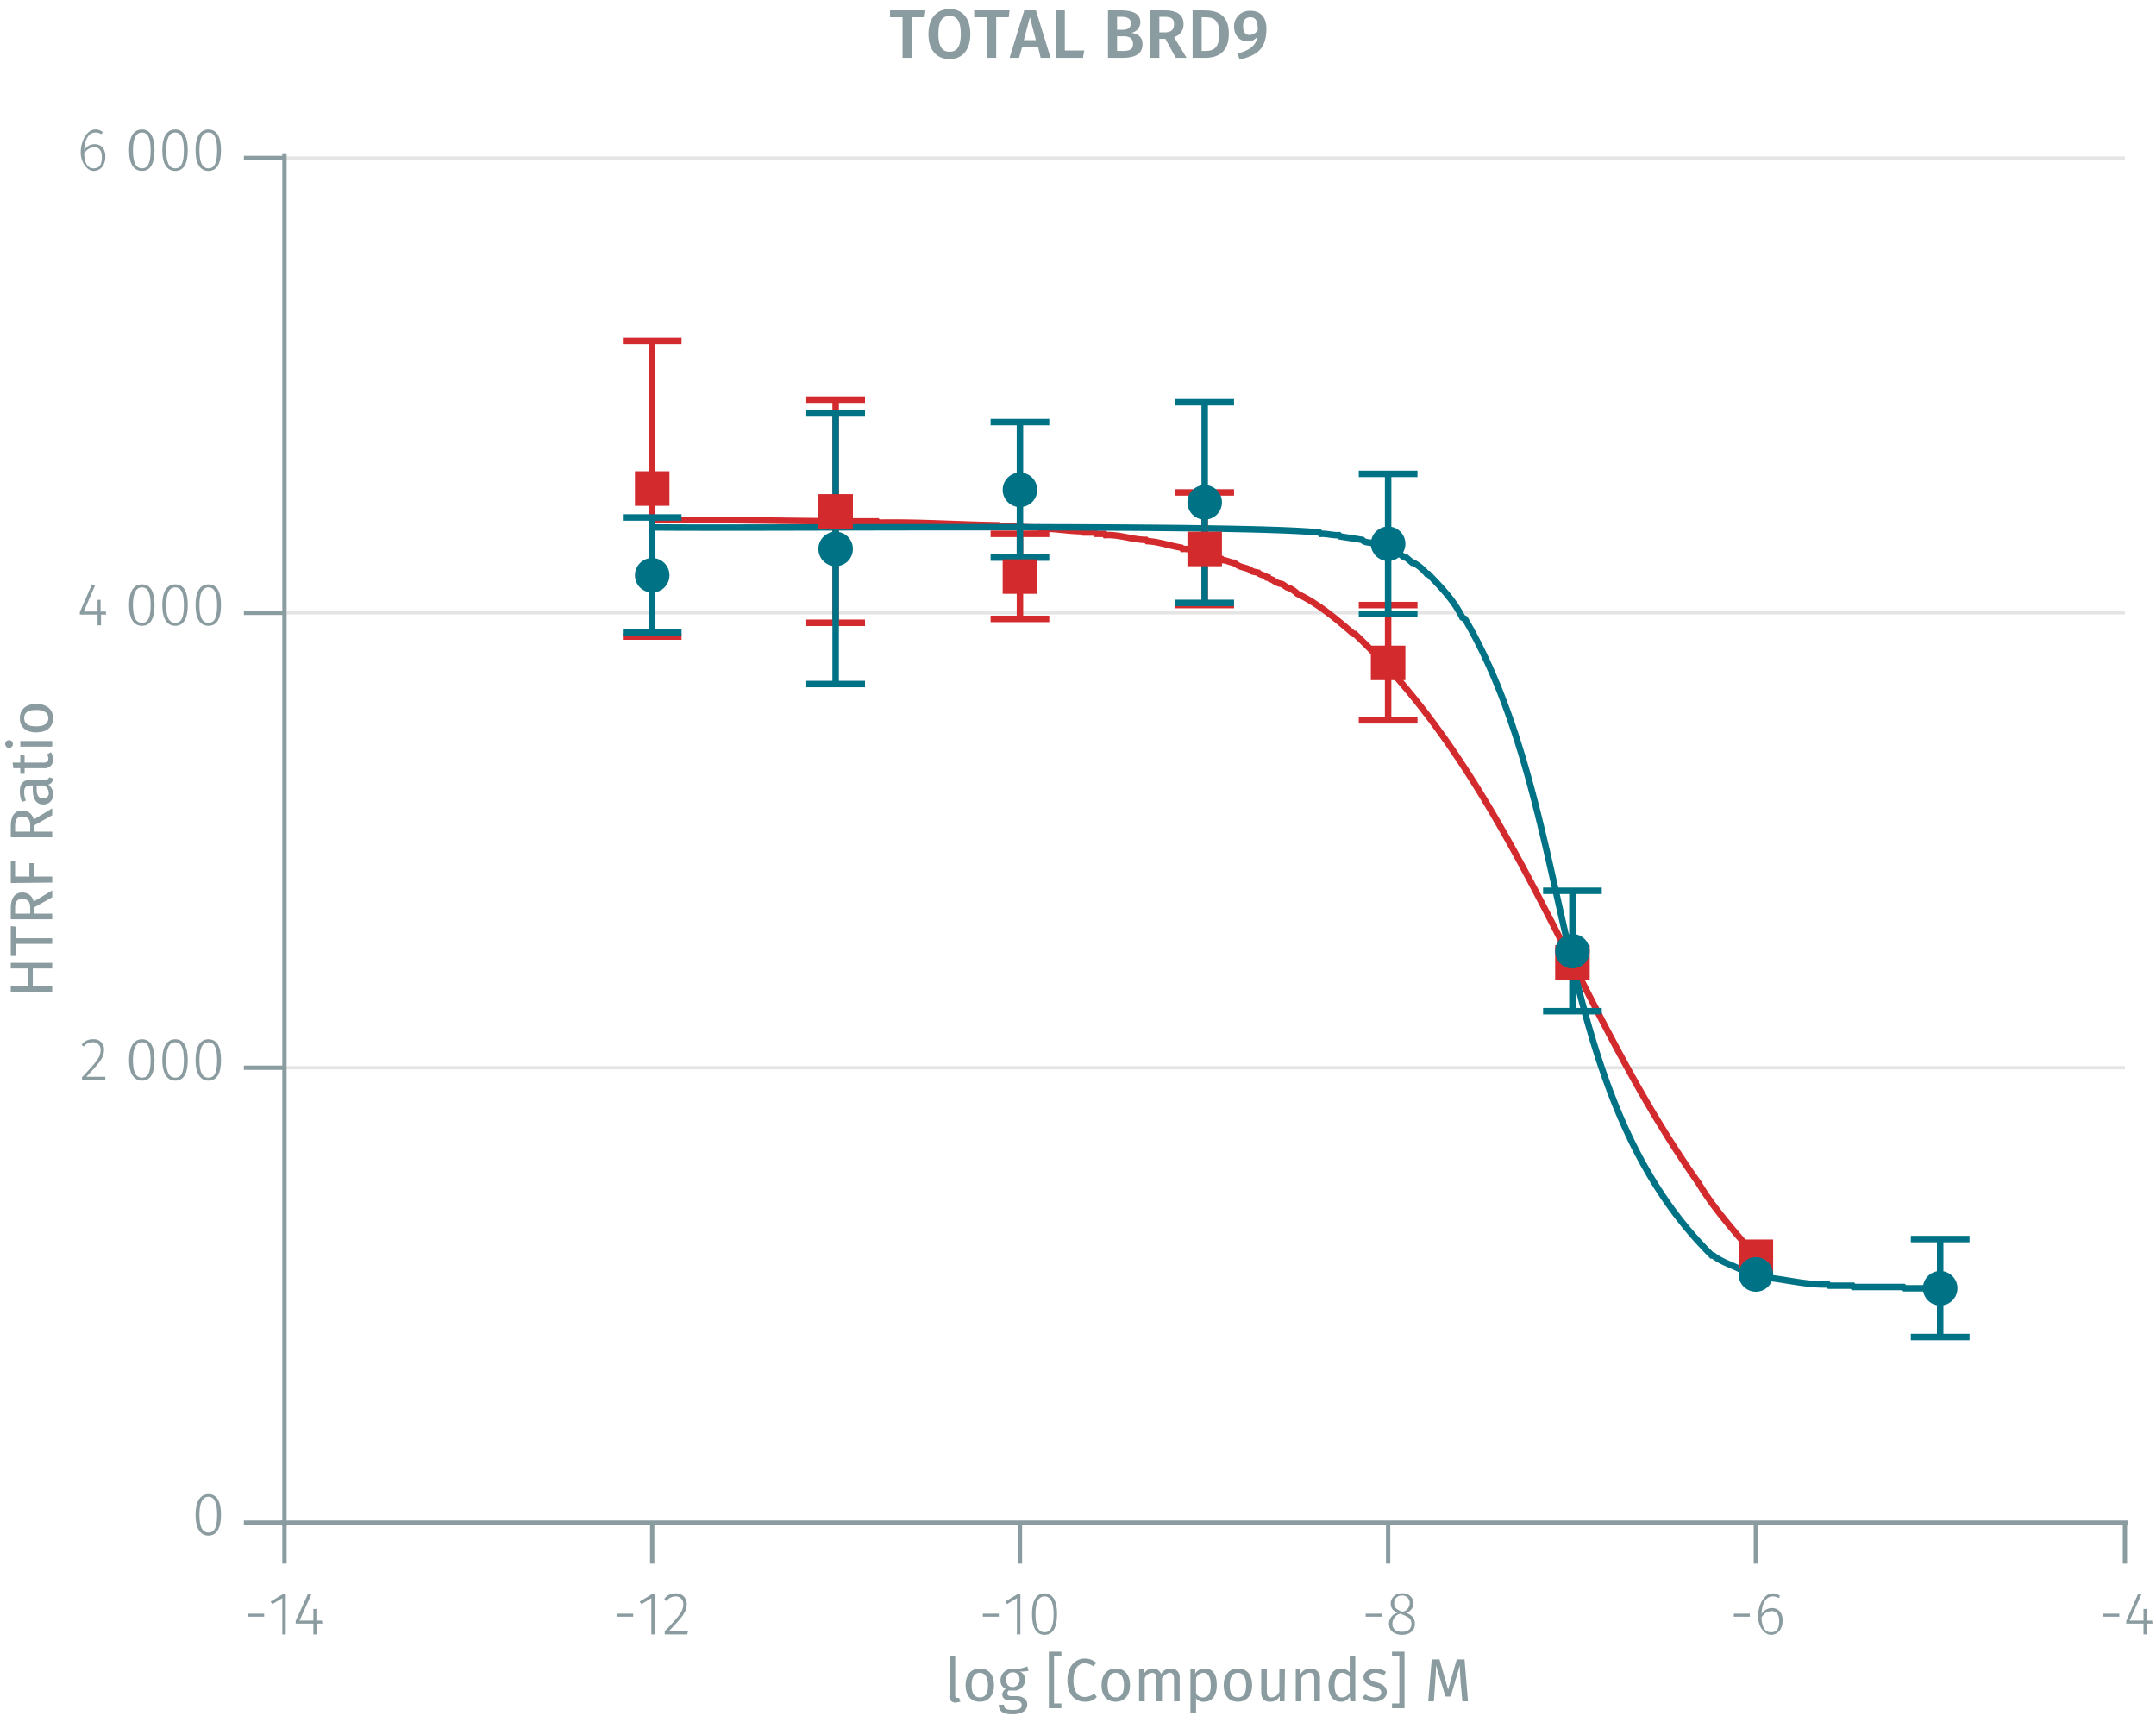 <svg id="Calque_1" data-name="Calque 1" xmlns="http://www.w3.org/2000/svg" xmlns:xlink="http://www.w3.org/1999/xlink" viewBox="0 0 499.5 399"><defs><symbol id="_9-dark-red-square" data-name="9-dark-red-square" viewBox="0 0 8 8"><polyline points="0 0 0 8 8 8 8 0 0 0" fill="#d32a2e" fill-rule="evenodd"/></symbol><symbol id="_1-deep-blue-circle" data-name="1-deep-blue-circle" viewBox="0 0 8 8"><path d="M8,4A4,4,0,1,1,4,0,4,4,0,0,1,8,4" fill="#007286" fill-rule="evenodd"/></symbol></defs><line x1="65.9" y1="247.4" x2="492.3" y2="247.4" fill="none" stroke="#e5e5e5" stroke-miterlimit="10" stroke-width="0.75"/><line x1="65.9" y1="142" x2="492.3" y2="142" fill="none" stroke="#e5e5e5" stroke-miterlimit="10" stroke-width="0.75"/><line x1="65.9" y1="36.6" x2="492.3" y2="36.6" fill="none" stroke="#e5e5e5" stroke-miterlimit="10" stroke-width="0.75"/><path d="M57.4,373.9h3.8v.7H57.4Z" fill="#8b9ca0"/><path d="M66.2,378.7h-.8v-8.4l-2.3,1.4-.4-.6,2.8-1.7h.7Z" fill="#8b9ca0"/><path d="M74.7,376.2H73.4v2.5h-.8v-2.5H68.5v-.6l2.9-6.4.7.3-2.7,6h3.2v-2.7h.7v2.7h1.3Z" fill="#8b9ca0"/><path d="M143,373.9h3.7v.7H143Z" fill="#8b9ca0"/><path d="M151.7,378.7h-.8v-8.4l-2.3,1.4-.4-.6,2.8-1.7h.7Z" fill="#8b9ca0"/><path d="M159.1,371.7c0,1.8-1,3-4.2,6.3h4.5l-.2.7H154V378c3.5-3.7,4.3-4.7,4.3-6.3a1.7,1.7,0,0,0-1.8-1.8,2.6,2.6,0,0,0-2.1,1.1l-.5-.5a3,3,0,0,1,2.6-1.3A2.4,2.4,0,0,1,159.1,371.7Z" fill="#8b9ca0"/><path d="M227.7,373.9h3.7v.7h-3.7Z" fill="#8b9ca0"/><path d="M236.4,378.7h-.8v-8.4l-2.3,1.4-.4-.6,2.8-1.7h.7Z" fill="#8b9ca0"/><path d="M244.9,374c0,3.2-1,4.8-2.9,4.8s-2.9-1.6-2.9-4.8,1-4.8,2.9-4.8S244.9,370.9,244.9,374Zm-5,0c0,2.9.7,4.2,2.1,4.2s2.1-1.3,2.1-4.2-.8-4.1-2.1-4.1S239.9,371.1,239.9,374Z" fill="#8b9ca0"/><path d="M316.4,373.9h3.7v.7h-3.7Z" fill="#8b9ca0"/><path d="M327.8,376.3c0,1.5-1.2,2.5-3,2.5s-3-1-3-2.5a2.6,2.6,0,0,1,2-2.6,2.2,2.2,0,0,1-1.6-2.2,2.4,2.4,0,0,1,2.6-2.3,2.4,2.4,0,0,1,2.7,2.3,2.4,2.4,0,0,1-1.7,2.2C327.2,374.3,327.8,375,327.8,376.3Zm-.8,0c0-1.2-.6-1.6-2.1-2.2l-.5-.2a2.4,2.4,0,0,0-1.8,2.4c0,1.2.9,1.8,2.2,1.8S327,377.5,327,376.3Zm-2.3-2.9h.5a2.1,2.1,0,0,0,1.4-2,1.7,1.7,0,0,0-1.8-1.7,1.7,1.7,0,0,0-1.8,1.7C323,372.5,323.5,372.9,324.7,373.4Z" fill="#8b9ca0"/><path d="M401.7,373.9h3.7v.7h-3.7Z" fill="#8b9ca0"/><path d="M413,375.5c0,2.1-1.2,3.3-2.7,3.3s-3-1.9-3-4.3,1.3-5.3,3.4-5.3a2.5,2.5,0,0,1,1.7.6l-.3.5a2.5,2.5,0,0,0-1.4-.4c-1.6,0-2.5,1.7-2.6,4.1a2.8,2.8,0,0,1,2.4-1.4C411.9,372.6,413,373.5,413,375.5Zm-.8.1c0-1.7-.8-2.3-1.8-2.3a2.8,2.8,0,0,0-2.3,1.5c.1,2.1.7,3.4,2.2,3.4S412.2,377.1,412.2,375.6Z" fill="#8b9ca0"/><path d="M487.3,373.9H491v.7h-3.7Z" fill="#8b9ca0"/><path d="M498.7,376.2h-1.3v2.5h-.8v-2.5h-4v-.6l2.8-6.4.7.3-2.7,6h3.2v-2.7h.7v2.7h1.3Z" fill="#8b9ca0"/><path d="M492.3,352.8v9.5m-85.5-9.5v9.5m-85.2-9.5v9.5m-85.3-9.5v9.5m-85.2-9.5v9.5m-85.2-9.5v9.5m-.9-9.5H493.1" fill="none" stroke="#8b9ca0" stroke-miterlimit="10"/><path d="M51.2,351c0,3.1-1,4.8-2.9,4.8s-3-1.7-3-4.8,1.1-4.8,3-4.8S51.2,347.8,51.2,351Zm-5,0c0,2.8.7,4.1,2.1,4.1s2-1.2,2-4.1-.7-4.2-2-4.2S46.2,348.1,46.2,351Z" fill="#8b9ca0"/><path d="M24.1,243.2c0,1.9-1,3-4.1,6.3h4.4v.7H19v-.6c3.5-3.7,4.3-4.7,4.3-6.3a1.7,1.7,0,0,0-1.8-1.8,2.5,2.5,0,0,0-2.1,1l-.5-.4a3.1,3.1,0,0,1,2.7-1.3A2.3,2.3,0,0,1,24.1,243.2Z" fill="#8b9ca0"/><path d="M35.8,245.6c0,3.2-1,4.8-2.9,4.8s-3-1.7-3-4.8,1.1-4.8,3-4.8S35.8,242.4,35.8,245.6Zm-5,0c0,2.9.7,4.1,2.1,4.1s2-1.2,2-4.1-.7-4.1-2-4.1S30.8,242.7,30.8,245.6Z" fill="#8b9ca0"/><path d="M43.5,245.6c0,3.2-1,4.8-2.9,4.8s-3-1.7-3-4.8,1.1-4.8,3-4.8S43.5,242.4,43.5,245.6Zm-5,0c0,2.9.7,4.1,2.1,4.1s2-1.2,2-4.1-.7-4.1-2-4.1S38.5,242.7,38.5,245.6Z" fill="#8b9ca0"/><path d="M51.2,245.6c0,3.2-1,4.8-2.9,4.8s-3-1.7-3-4.8,1.1-4.8,3-4.8S51.2,242.4,51.2,245.6Zm-5,0c0,2.9.7,4.1,2.1,4.1s2-1.2,2-4.1-.7-4.1-2-4.1S46.2,242.7,46.2,245.6Z" fill="#8b9ca0"/><path d="M24.6,142.4H23.4v2.5h-.8v-2.5H18.5v-.6l2.8-6.4.7.3-2.6,6h3.2V139h.7v2.7h1.2Z" fill="#8b9ca0"/><path d="M35.8,140.2c0,3.2-1,4.8-2.9,4.8s-3-1.6-3-4.8,1.1-4.8,3-4.8S35.8,137,35.8,140.2Zm-5,0c0,2.9.7,4.1,2.1,4.1s2-1.2,2-4.1-.7-4.1-2-4.1S30.8,137.3,30.8,140.2Z" fill="#8b9ca0"/><path d="M43.5,140.2c0,3.2-1,4.8-2.9,4.8s-3-1.6-3-4.8,1.1-4.8,3-4.8S43.5,137,43.5,140.2Zm-5,0c0,2.9.7,4.1,2.1,4.1s2-1.2,2-4.1-.7-4.1-2-4.1S38.5,137.3,38.5,140.2Z" fill="#8b9ca0"/><path d="M51.2,140.2c0,3.2-1,4.8-2.9,4.8s-3-1.6-3-4.8,1.1-4.8,3-4.8S51.2,137,51.2,140.2Zm-5,0c0,2.9.7,4.1,2.1,4.1s2-1.2,2-4.1-.7-4.1-2-4.1S46.2,137.3,46.2,140.2Z" fill="#8b9ca0"/><path d="M24.4,36.3c0,2.1-1.2,3.3-2.7,3.3s-3-1.9-3-4.3S20,30,22.1,30a2.5,2.5,0,0,1,1.7.6l-.3.5a2.5,2.5,0,0,0-1.4-.4c-1.6,0-2.5,1.7-2.6,4.1a2.8,2.8,0,0,1,2.4-1.4C23.3,33.4,24.4,34.3,24.4,36.3Zm-.8.1c0-1.7-.8-2.3-1.8-2.3a2.8,2.8,0,0,0-2.3,1.5c.1,2.1.7,3.4,2.2,3.4S23.6,37.9,23.6,36.4Z" fill="#8b9ca0"/><path d="M35.8,34.8c0,3.2-1,4.8-2.9,4.8s-3-1.6-3-4.8S31,30,32.9,30,35.8,31.7,35.8,34.8Zm-5,0c0,2.9.7,4.2,2.1,4.2s2-1.3,2-4.2-.7-4.1-2-4.1S30.8,31.9,30.8,34.8Z" fill="#8b9ca0"/><path d="M43.5,34.8c0,3.2-1,4.8-2.9,4.8s-3-1.6-3-4.8,1.1-4.8,3-4.8S43.5,31.7,43.5,34.8Zm-5,0c0,2.9.7,4.2,2.1,4.2s2-1.3,2-4.2-.7-4.1-2-4.1S38.5,31.9,38.5,34.8Z" fill="#8b9ca0"/><path d="M51.2,34.8c0,3.2-1,4.8-2.9,4.8s-3-1.6-3-4.8,1.1-4.8,3-4.8S51.2,31.7,51.2,34.8Zm-5,0c0,2.9.7,4.2,2.1,4.2s2-1.3,2-4.2-.7-4.1-2-4.1S46.2,31.9,46.2,34.8Z" fill="#8b9ca0"/><path d="M65.9,36.6H56.5M65.9,142H56.5m9.4,105.4H56.5m9.4,105.4H56.5m9.4.8V35.7" fill="none" stroke="#8b9ca0" stroke-miterlimit="10"/><path d="M151.1,120.5c13.4-.2,38.8.4,52.1.3l.3.3c8.4-.2,19.4.5,27.7.6l.3.2c2.6-.1,6.5.4,9.1.3l.3.3c3.3-.1,6.7.6,9.9.6l.3.3h2.5l.3.3h2l.2.3c3.2-.2,6.3,1.1,9.4,1.1l.3.3c2.6.1,5.3,1.1,7.9,1.5l.3.3a6.3,6.3,0,0,1,2.3.3l.2.3c1.3.1,2.8.7,4,.8l.3.3h.6l.2.3,1.4.3.3.3c.8,0,1.9.6,2.6.6l.3.3h.2c.9.9,2.9.8,3.7,1.7l1.4.3c.3.5,1.7.6,2,1.1h.3c.1.3.9.5,1.1.6a4,4,0,0,0,2,.9c.6.2,1.1.9,1.7.9a7.2,7.2,0,0,1,2,1.4c4.7,2.2,9.1,5.9,13,9.3h.3c37,34.9,50.7,86.5,79.6,127.2,3.7,6.2,8.7,11.6,13.3,17.1" fill="none" stroke="#d32a2e" stroke-miterlimit="10" stroke-width="1.5"/><path d="M151.1,122.2c21,.3,136.5-.8,154.6,1.2l.3.3c1.2-.1,3,.4,4.2.3l.3.3,5.1.8c.7.9,2.7.4,3.4,1.2l1.4.3.3.3h.3c.1.3.9.5,1.1.6a5,5,0,0,0,2,.8c.6.2,1.1,1,1.7.9l1.4,1.2h.3a11,11,0,0,1,3.1,2.6h.3c3,3.1,6,6.2,7.9,10.1l.6.3c26.5,45.5,18.7,109.4,57.2,147.5h.3c2,1.6,4.7,2.3,6.8,3.5a3,3,0,0,1,2,.6l1.4.3c.6.7,2.1.3,2.8.8,4.5.5,9.1,1.7,13.6,1.5l.3.3h5.4l.2.3H441l.3.3h6.8" fill="none" stroke="#007286" stroke-miterlimit="10" stroke-width="1.5"/><line x1="151.1" y1="79" x2="151.1" y2="113.2" fill="none" stroke="#d32a2e" stroke-miterlimit="10" stroke-width="1.5"/><line x1="151.1" y1="113.2" x2="151.1" y2="147.5" fill="none" stroke="#d32a2e" stroke-miterlimit="10" stroke-width="1.5"/><line x1="144.3" y1="79" x2="157.9" y2="79" fill="none" stroke="#d32a2e" stroke-miterlimit="10" stroke-width="1.5"/><line x1="144.3" y1="147.5" x2="157.9" y2="147.5" fill="none" stroke="#d32a2e" stroke-miterlimit="10" stroke-width="1.5"/><line x1="193.6" y1="92.6" x2="193.6" y2="118.5" fill="none" stroke="#d32a2e" stroke-miterlimit="10" stroke-width="1.5"/><line x1="193.6" y1="118.5" x2="193.6" y2="144.3" fill="none" stroke="#d32a2e" stroke-miterlimit="10" stroke-width="1.5"/><line x1="186.8" y1="92.6" x2="200.4" y2="92.6" fill="none" stroke="#d32a2e" stroke-miterlimit="10" stroke-width="1.5"/><line x1="186.8" y1="144.3" x2="200.4" y2="144.3" fill="none" stroke="#d32a2e" stroke-miterlimit="10" stroke-width="1.5"/><line x1="236.3" y1="123.7" x2="236.3" y2="133.6" fill="none" stroke="#d32a2e" stroke-miterlimit="10" stroke-width="1.5"/><line x1="236.3" y1="133.6" x2="236.3" y2="143.4" fill="none" stroke="#d32a2e" stroke-miterlimit="10" stroke-width="1.5"/><line x1="229.5" y1="123.7" x2="243.1" y2="123.7" fill="none" stroke="#d32a2e" stroke-miterlimit="10" stroke-width="1.5"/><line x1="229.5" y1="143.4" x2="243.1" y2="143.4" fill="none" stroke="#d32a2e" stroke-miterlimit="10" stroke-width="1.5"/><line x1="279.1" y1="114.1" x2="279.1" y2="127.2" fill="none" stroke="#d32a2e" stroke-miterlimit="10" stroke-width="1.5"/><line x1="279.1" y1="127.2" x2="279.1" y2="140.2" fill="none" stroke="#d32a2e" stroke-miterlimit="10" stroke-width="1.5"/><line x1="272.3" y1="114.1" x2="285.9" y2="114.1" fill="none" stroke="#d32a2e" stroke-miterlimit="10" stroke-width="1.5"/><line x1="272.3" y1="140.2" x2="285.9" y2="140.2" fill="none" stroke="#d32a2e" stroke-miterlimit="10" stroke-width="1.5"/><line x1="321.6" y1="140.2" x2="321.6" y2="153.6" fill="none" stroke="#d32a2e" stroke-miterlimit="10" stroke-width="1.5"/><line x1="321.6" y1="153.6" x2="321.6" y2="166.9" fill="none" stroke="#d32a2e" stroke-miterlimit="10" stroke-width="1.5"/><line x1="314.8" y1="140.2" x2="328.4" y2="140.2" fill="none" stroke="#d32a2e" stroke-miterlimit="10" stroke-width="1.5"/><line x1="314.8" y1="166.9" x2="328.4" y2="166.9" fill="none" stroke="#d32a2e" stroke-miterlimit="10" stroke-width="1.5"/><line x1="151.1" y1="119.9" x2="151.1" y2="133.3" fill="none" stroke="#007286" stroke-miterlimit="10" stroke-width="1.5"/><line x1="151.1" y1="133.3" x2="151.1" y2="146.6" fill="none" stroke="#007286" stroke-miterlimit="10" stroke-width="1.5"/><line x1="144.3" y1="119.9" x2="157.9" y2="119.9" fill="none" stroke="#007286" stroke-miterlimit="10" stroke-width="1.5"/><line x1="144.3" y1="146.6" x2="157.9" y2="146.6" fill="none" stroke="#007286" stroke-miterlimit="10" stroke-width="1.5"/><line x1="193.6" y1="95.8" x2="193.6" y2="127.2" fill="none" stroke="#007286" stroke-miterlimit="10" stroke-width="1.5"/><line x1="193.6" y1="127.2" x2="193.6" y2="158.5" fill="none" stroke="#007286" stroke-miterlimit="10" stroke-width="1.5"/><line x1="186.8" y1="95.8" x2="200.4" y2="95.8" fill="none" stroke="#007286" stroke-miterlimit="10" stroke-width="1.5"/><line x1="186.8" y1="158.5" x2="200.4" y2="158.5" fill="none" stroke="#007286" stroke-miterlimit="10" stroke-width="1.5"/><line x1="236.3" y1="97.8" x2="236.3" y2="113.5" fill="none" stroke="#007286" stroke-miterlimit="10" stroke-width="1.5"/><line x1="236.3" y1="113.5" x2="236.3" y2="129.2" fill="none" stroke="#007286" stroke-miterlimit="10" stroke-width="1.5"/><line x1="229.5" y1="97.8" x2="243.1" y2="97.8" fill="none" stroke="#007286" stroke-miterlimit="10" stroke-width="1.5"/><line x1="229.5" y1="129.2" x2="243.1" y2="129.2" fill="none" stroke="#007286" stroke-miterlimit="10" stroke-width="1.5"/><line x1="279.1" y1="93.2" x2="279.1" y2="116.4" fill="none" stroke="#007286" stroke-miterlimit="10" stroke-width="1.5"/><line x1="279.1" y1="116.4" x2="279.1" y2="139.7" fill="none" stroke="#007286" stroke-miterlimit="10" stroke-width="1.5"/><line x1="272.3" y1="93.2" x2="285.9" y2="93.2" fill="none" stroke="#007286" stroke-miterlimit="10" stroke-width="1.5"/><line x1="272.3" y1="139.7" x2="285.9" y2="139.7" fill="none" stroke="#007286" stroke-miterlimit="10" stroke-width="1.5"/><line x1="321.6" y1="109.8" x2="321.6" y2="126" fill="none" stroke="#007286" stroke-miterlimit="10" stroke-width="1.5"/><line x1="321.6" y1="126" x2="321.6" y2="142.3" fill="none" stroke="#007286" stroke-miterlimit="10" stroke-width="1.5"/><line x1="314.8" y1="109.8" x2="328.4" y2="109.8" fill="none" stroke="#007286" stroke-miterlimit="10" stroke-width="1.5"/><line x1="314.8" y1="142.3" x2="328.4" y2="142.3" fill="none" stroke="#007286" stroke-miterlimit="10" stroke-width="1.5"/><line x1="364.3" y1="206.4" x2="364.3" y2="220.4" fill="none" stroke="#007286" stroke-miterlimit="10" stroke-width="1.5"/><line x1="364.3" y1="220.4" x2="364.3" y2="234.3" fill="none" stroke="#007286" stroke-miterlimit="10" stroke-width="1.5"/><line x1="357.5" y1="206.4" x2="371.1" y2="206.4" fill="none" stroke="#007286" stroke-miterlimit="10" stroke-width="1.5"/><line x1="357.5" y1="234.3" x2="371.1" y2="234.3" fill="none" stroke="#007286" stroke-miterlimit="10" stroke-width="1.5"/><line x1="449.5" y1="287.1" x2="449.5" y2="298.5" fill="none" stroke="#007286" stroke-miterlimit="10" stroke-width="1.5"/><line x1="449.5" y1="298.5" x2="449.5" y2="309.8" fill="none" stroke="#007286" stroke-miterlimit="10" stroke-width="1.5"/><line x1="442.7" y1="287.1" x2="456.3" y2="287.1" fill="none" stroke="#007286" stroke-miterlimit="10" stroke-width="1.5"/><line x1="442.7" y1="309.8" x2="456.3" y2="309.8" fill="none" stroke="#007286" stroke-miterlimit="10" stroke-width="1.5"/><path d="M214.2,4h-2.9v9.4h-2.2V4h-2.9V2.4h8.2Z" fill="#8b9ca0"/><path d="M224.8,7.9c0,3.6-1.8,5.8-4.8,5.8s-4.9-2.1-4.9-5.8S217,2.1,220,2.1,224.8,4.2,224.8,7.9Zm-7.4,0c0,3,1,4.1,2.6,4.1s2.6-1.1,2.6-4.1-.9-4.2-2.6-4.2S217.4,4.9,217.4,7.9Z" fill="#8b9ca0"/><path d="M233.7,4h-2.9v9.4h-2.1V4h-3V2.4h8.2Z" fill="#8b9ca0"/><path d="M240.5,10.9h-3.7l-.7,2.5h-2.2l3.4-11H240l3.4,11h-2.3ZM240,9.3,238.6,4l-1.4,5.3Z" fill="#8b9ca0"/><path d="M246.7,11.7h4.5l-.3,1.7h-6.3V2.4h2.1Z" fill="#8b9ca0"/><path d="M264.7,10.2c0,2.5-2,3.2-4.7,3.2h-3.3V2.4h2.9c2.9,0,4.6.8,4.6,2.8a2.5,2.5,0,0,1-2.1,2.4C263.4,7.8,264.7,8.4,264.7,10.2Zm-5.9-6.3v3h1.3c1.2,0,1.9-.5,1.9-1.5s-.7-1.5-2.2-1.5Zm3.7,6.3c0-1.4-1-1.8-2.2-1.8h-1.5v3.4h1.3C261.4,11.8,262.5,11.6,262.5,10.2Z" fill="#8b9ca0"/><path d="M270,9h-1.4v4.4h-2.1V2.4h3.3c2.9,0,4.4,1,4.4,3.2a3,3,0,0,1-2.2,3l2.9,4.8h-2.5Zm-1.4-1.5h1.3c1.4,0,2.1-.6,2.1-1.9s-.7-1.7-2.2-1.7h-1.2Z" fill="#8b9ca0"/><path d="M284.7,7.8c0,4.5-2.8,5.6-5.4,5.6h-3V2.4H279C281.9,2.4,284.7,3.3,284.7,7.8ZM278.4,4v7.8h1c1.7,0,3.1-.7,3.1-4S281,4,279.4,4Z" fill="#8b9ca0"/><path d="M293.4,6.6c0,4.5-1.9,6.2-6.2,7.2l-.5-1.4c2.7-.7,4.3-1.8,4.6-3.9A2.8,2.8,0,0,1,289,9.6c-1.7,0-3.1-1.3-3.1-3.5a3.6,3.6,0,0,1,3.8-3.6C292.2,2.5,293.4,4.2,293.4,6.6Zm-2,.4c0-2.2-.5-3-1.7-3s-1.7.7-1.7,2.1.6,2,1.5,2A2.4,2.4,0,0,0,291.4,7Z" fill="#8b9ca0"/><path d="M220,392.7v-8.9h1.3v9c0,.4.1.6.4.6h.5l.3.9-1,.2A1.4,1.4,0,0,1,220,392.7Z" fill="#8b9ca0"/><path d="M230.3,390.5c0,2.2-1.2,3.8-3.3,3.8s-3.3-1.5-3.3-3.8,1.2-3.9,3.3-3.9S230.3,388.1,230.3,390.5Zm-5.2,0c0,1.9.6,2.8,1.9,2.8s1.9-.9,1.9-2.8-.7-2.9-1.9-2.9S225.1,388.5,225.1,390.5Z" fill="#8b9ca0"/><path d="M238.3,387.1a6.8,6.8,0,0,1-2.1.2,1.9,1.9,0,0,1,1.3,1.9,2.5,2.5,0,0,1-2.8,2.5h-1a.8.8,0,0,0-.3.7c0,.3.2.6.9.6h1.2c1.5,0,2.5.8,2.5,2s-1.1,2.2-3.4,2.2-3.2-.7-3.2-2.2h1.2c0,.8.4,1.2,2,1.2s2.1-.4,2.1-1.1-.5-1.1-1.4-1.1h-1.2c-1.3,0-1.9-.6-1.9-1.4a1.9,1.9,0,0,1,.8-1.3,2,2,0,0,1-1.2-2,2.6,2.6,0,0,1,2.8-2.6,7.1,7.1,0,0,0,3.4-.6Zm-5.2,2.1c0,1,.5,1.7,1.5,1.7a1.6,1.6,0,0,0,1.6-1.7,1.5,1.5,0,0,0-1.6-1.7C233.6,387.5,233.1,388.2,233.1,389.2Z" fill="#8b9ca0"/><path d="M245.9,383.8h-1.7v10.9h1.7v1.1H243V382.7h2.9Z" fill="#8b9ca0"/><path d="M254,385.3l-.7.8a3.4,3.4,0,0,0-1.9-.7c-1.4,0-2.7,1-2.7,3.9s1.2,3.9,2.7,3.9a3.6,3.6,0,0,0,2.1-.8l.6.8a3.4,3.4,0,0,1-2.7,1.1c-2.4,0-4.1-1.7-4.1-5s1.9-5,4-5A3.9,3.9,0,0,1,254,385.3Z" fill="#8b9ca0"/><path d="M261.8,390.5c0,2.2-1.2,3.8-3.3,3.8s-3.3-1.5-3.3-3.8,1.2-3.9,3.3-3.9S261.8,388.1,261.8,390.5Zm-5.2,0c0,1.9.7,2.8,1.9,2.8s1.9-.9,1.9-2.8-.7-2.9-1.9-2.9S256.6,388.5,256.6,390.5Z" fill="#8b9ca0"/><path d="M273.3,388.9v5.3H272V389c0-1.1-.5-1.4-1-1.4s-1.3.5-1.8,1.3v5.3h-1.3V389c0-1.1-.4-1.4-1-1.4a1.9,1.9,0,0,0-1.7,1.3v5.3h-1.3v-7.4H265v1.1a2.3,2.3,0,0,1,2.1-1.3,2,2,0,0,1,1.9,1.3,2.5,2.5,0,0,1,2.2-1.3A2,2,0,0,1,273.3,388.9Z" fill="#8b9ca0"/><path d="M281.9,390.5c0,2.2-1,3.8-2.9,3.8a2.1,2.1,0,0,1-1.9-.8V397h-1.3V386.8h1.1v1a2.5,2.5,0,0,1,2.2-1.2C281.1,386.6,281.9,388.1,281.9,390.5Zm-1.4,0c0-2-.6-2.9-1.7-2.9a2,2,0,0,0-1.7,1.2v3.6a1.7,1.7,0,0,0,1.6.9C279.9,393.3,280.5,392.4,280.5,390.5Z" fill="#8b9ca0"/><path d="M290.1,390.5c0,2.2-1.2,3.8-3.3,3.8s-3.3-1.5-3.3-3.8,1.2-3.9,3.3-3.9S290.1,388.1,290.1,390.5Zm-5.2,0c0,1.9.6,2.8,1.9,2.8s1.9-.9,1.9-2.8-.7-2.9-1.9-2.9S284.9,388.5,284.9,390.5Z" fill="#8b9ca0"/><path d="M297.6,394.2h-1.1V393a2.4,2.4,0,0,1-2.3,1.3c-1.3,0-2-.8-2-2.2v-5.3h1.3v5.1c0,1,.3,1.4,1.1,1.4a2,2,0,0,0,1.8-1.3v-5.2h1.3Z" fill="#8b9ca0"/><path d="M305.8,388.9v5.3h-1.3V389c0-1.1-.4-1.4-1.1-1.4a2.2,2.2,0,0,0-1.9,1.3v5.3h-1.3v-7.4h1.1v1.1a2.6,2.6,0,0,1,2.3-1.3A2.1,2.1,0,0,1,305.8,388.9Z" fill="#8b9ca0"/><path d="M314,383.8v10.4h-1.1l-.2-1.1a2.2,2.2,0,0,1-2.1,1.2c-1.8,0-2.8-1.5-2.8-3.8s1.1-3.9,2.9-3.9a2.7,2.7,0,0,1,2,.9v-3.8Zm-1.3,8.4v-3.6a2.2,2.2,0,0,0-1.7-1c-1.1,0-1.8,1-1.8,2.9s.6,2.8,1.7,2.8A2.1,2.1,0,0,0,312.7,392.2Z" fill="#8b9ca0"/><path d="M321.1,387.4l-.5.9a3.2,3.2,0,0,0-1.9-.7c-.9,0-1.4.4-1.4,1s.4.9,1.6,1.2,2.4,1,2.4,2.3-1.4,2.2-2.9,2.2a4.7,4.7,0,0,1-2.8-.9l.7-.8a3.8,3.8,0,0,0,2.1.7c1,0,1.6-.4,1.6-1.1s-.4-1-1.8-1.4-2.3-1.1-2.3-2.2,1.2-2,2.7-2A4.1,4.1,0,0,1,321.1,387.4Z" fill="#8b9ca0"/><path d="M325.4,395.8h-2.9v-1.1h1.7V383.8h-1.7v-1.1h2.9Z" fill="#8b9ca0"/><path d="M340.1,394.2h-1.3l-.4-4.4c-.1-1.5-.2-3.1-.2-3.9l-2.1,7.2h-1.2l-2.2-7.2c0,1.1-.1,2.6-.2,4l-.3,4.3h-1.3l.8-9.7h1.8l2,7,2-7h1.8Z" fill="#8b9ca0"/><path d="M7.6,224.4v4.1h4.5v1.3H2.5v-1.3h4v-4.1h-4v-1.3h9.6v1.3Z" fill="#8b9ca0"/><path d="M3.6,214.7v2.7h8.5v1.3H3.6v2.8H2.5v-6.9Z" fill="#8b9ca0"/><path d="M8,210.2v1.5h4.1V213H2.5v-2.5c0-2.4.9-3.7,2.7-3.7a2.6,2.6,0,0,1,2.6,2.1l4.3-2.6v1.6Zm-1,.2c0-1.4-.5-2.1-1.8-2.1s-1.7.6-1.7,2.2v1.2H7Z" fill="#8b9ca0"/><path d="M2.5,204.6v-5.1h1v3.6H6.8v-3.1H7.9v3.1h4.2v1.4Z" fill="#8b9ca0"/><path d="M8,191.2v1.5h4.1V194H2.5v-2.5c0-2.5.9-3.7,2.7-3.7a2.6,2.6,0,0,1,2.6,2.1l4.3-2.6v1.6Zm-1,.1c0-1.3-.5-2.1-1.8-2.1s-1.7.7-1.7,2.3v1.2H7Z" fill="#8b9ca0"/><path d="M11.4,180.1l.9.3a1.5,1.5,0,0,1-1.1,1.4,2.7,2.7,0,0,1,1.1,2.2,2.2,2.2,0,0,1-2.3,2.4c-1.5,0-2.4-1.2-2.4-3.3V182H7.1c-1.1,0-1.5.5-1.5,1.5a5.1,5.1,0,0,0,.4,2l-.9.3a5.9,5.9,0,0,1-.5-2.5c0-1.8.9-2.6,2.4-2.6h3.4A.9.9,0,0,0,11.4,180.1ZM10.2,182H8.5v.9q0,2.1,1.5,2.1a1.2,1.2,0,0,0,1.3-1.3A2,2,0,0,0,10.2,182Z" fill="#8b9ca0"/><path d="M11.8,174.3a3.1,3.1,0,0,1,.5,1.7,1.9,1.9,0,0,1-2.1,2H5.7v1.3h-1V178H3.1l-.2-1.3H4.7v-1.8l1,.2v1.6h4.4c.8,0,1.1-.3,1.1-.9a2.2,2.2,0,0,0-.3-1Z" fill="#8b9ca0"/><path d="M2.1,171.5a.9.9,0,0,1,0,1.8.9.9,0,1,1,0-1.8Zm10,.2V173H4.7v-1.3Z" fill="#8b9ca0"/><path d="M8.4,163.1c2.3,0,3.9,1.2,3.9,3.3s-1.5,3.3-3.9,3.3-3.8-1.2-3.8-3.3S6.1,163.1,8.4,163.1Zm0,5.2c1.9,0,2.8-.7,2.8-1.9s-.9-1.9-2.8-1.9-2.8.6-2.8,1.9S6.5,168.3,8.4,168.3Z" fill="#8b9ca0"/><use width="8" height="8" transform="translate(147.1 109.2)" xlink:href="#_9-dark-red-square"/><use width="8" height="8" transform="translate(189.6 114.5)" xlink:href="#_9-dark-red-square"/><use width="8" height="8" transform="translate(232.3 129.6)" xlink:href="#_9-dark-red-square"/><use width="8" height="8" transform="translate(275.1 123.2)" xlink:href="#_9-dark-red-square"/><use width="8" height="8" transform="translate(317.6 149.6)" xlink:href="#_9-dark-red-square"/><use width="8" height="8" transform="translate(360.3 219)" xlink:href="#_9-dark-red-square"/><use width="8" height="8" transform="translate(402.8 287.2)" xlink:href="#_9-dark-red-square"/><use width="8" height="8" transform="translate(147.1 129.3)" xlink:href="#_1-deep-blue-circle"/><use width="8" height="8" transform="translate(189.6 123.2)" xlink:href="#_1-deep-blue-circle"/><use width="8" height="8" transform="translate(232.3 109.5)" xlink:href="#_1-deep-blue-circle"/><use width="8" height="8" transform="translate(275.1 112.4)" xlink:href="#_1-deep-blue-circle"/><use width="8" height="8" transform="translate(317.6 122)" xlink:href="#_1-deep-blue-circle"/><use width="8" height="8" transform="translate(360.3 216.4)" xlink:href="#_1-deep-blue-circle"/><use width="8" height="8" transform="translate(402.8 291.3)" xlink:href="#_1-deep-blue-circle"/><use width="8" height="8" transform="translate(445.5 294.5)" xlink:href="#_1-deep-blue-circle"/></svg>